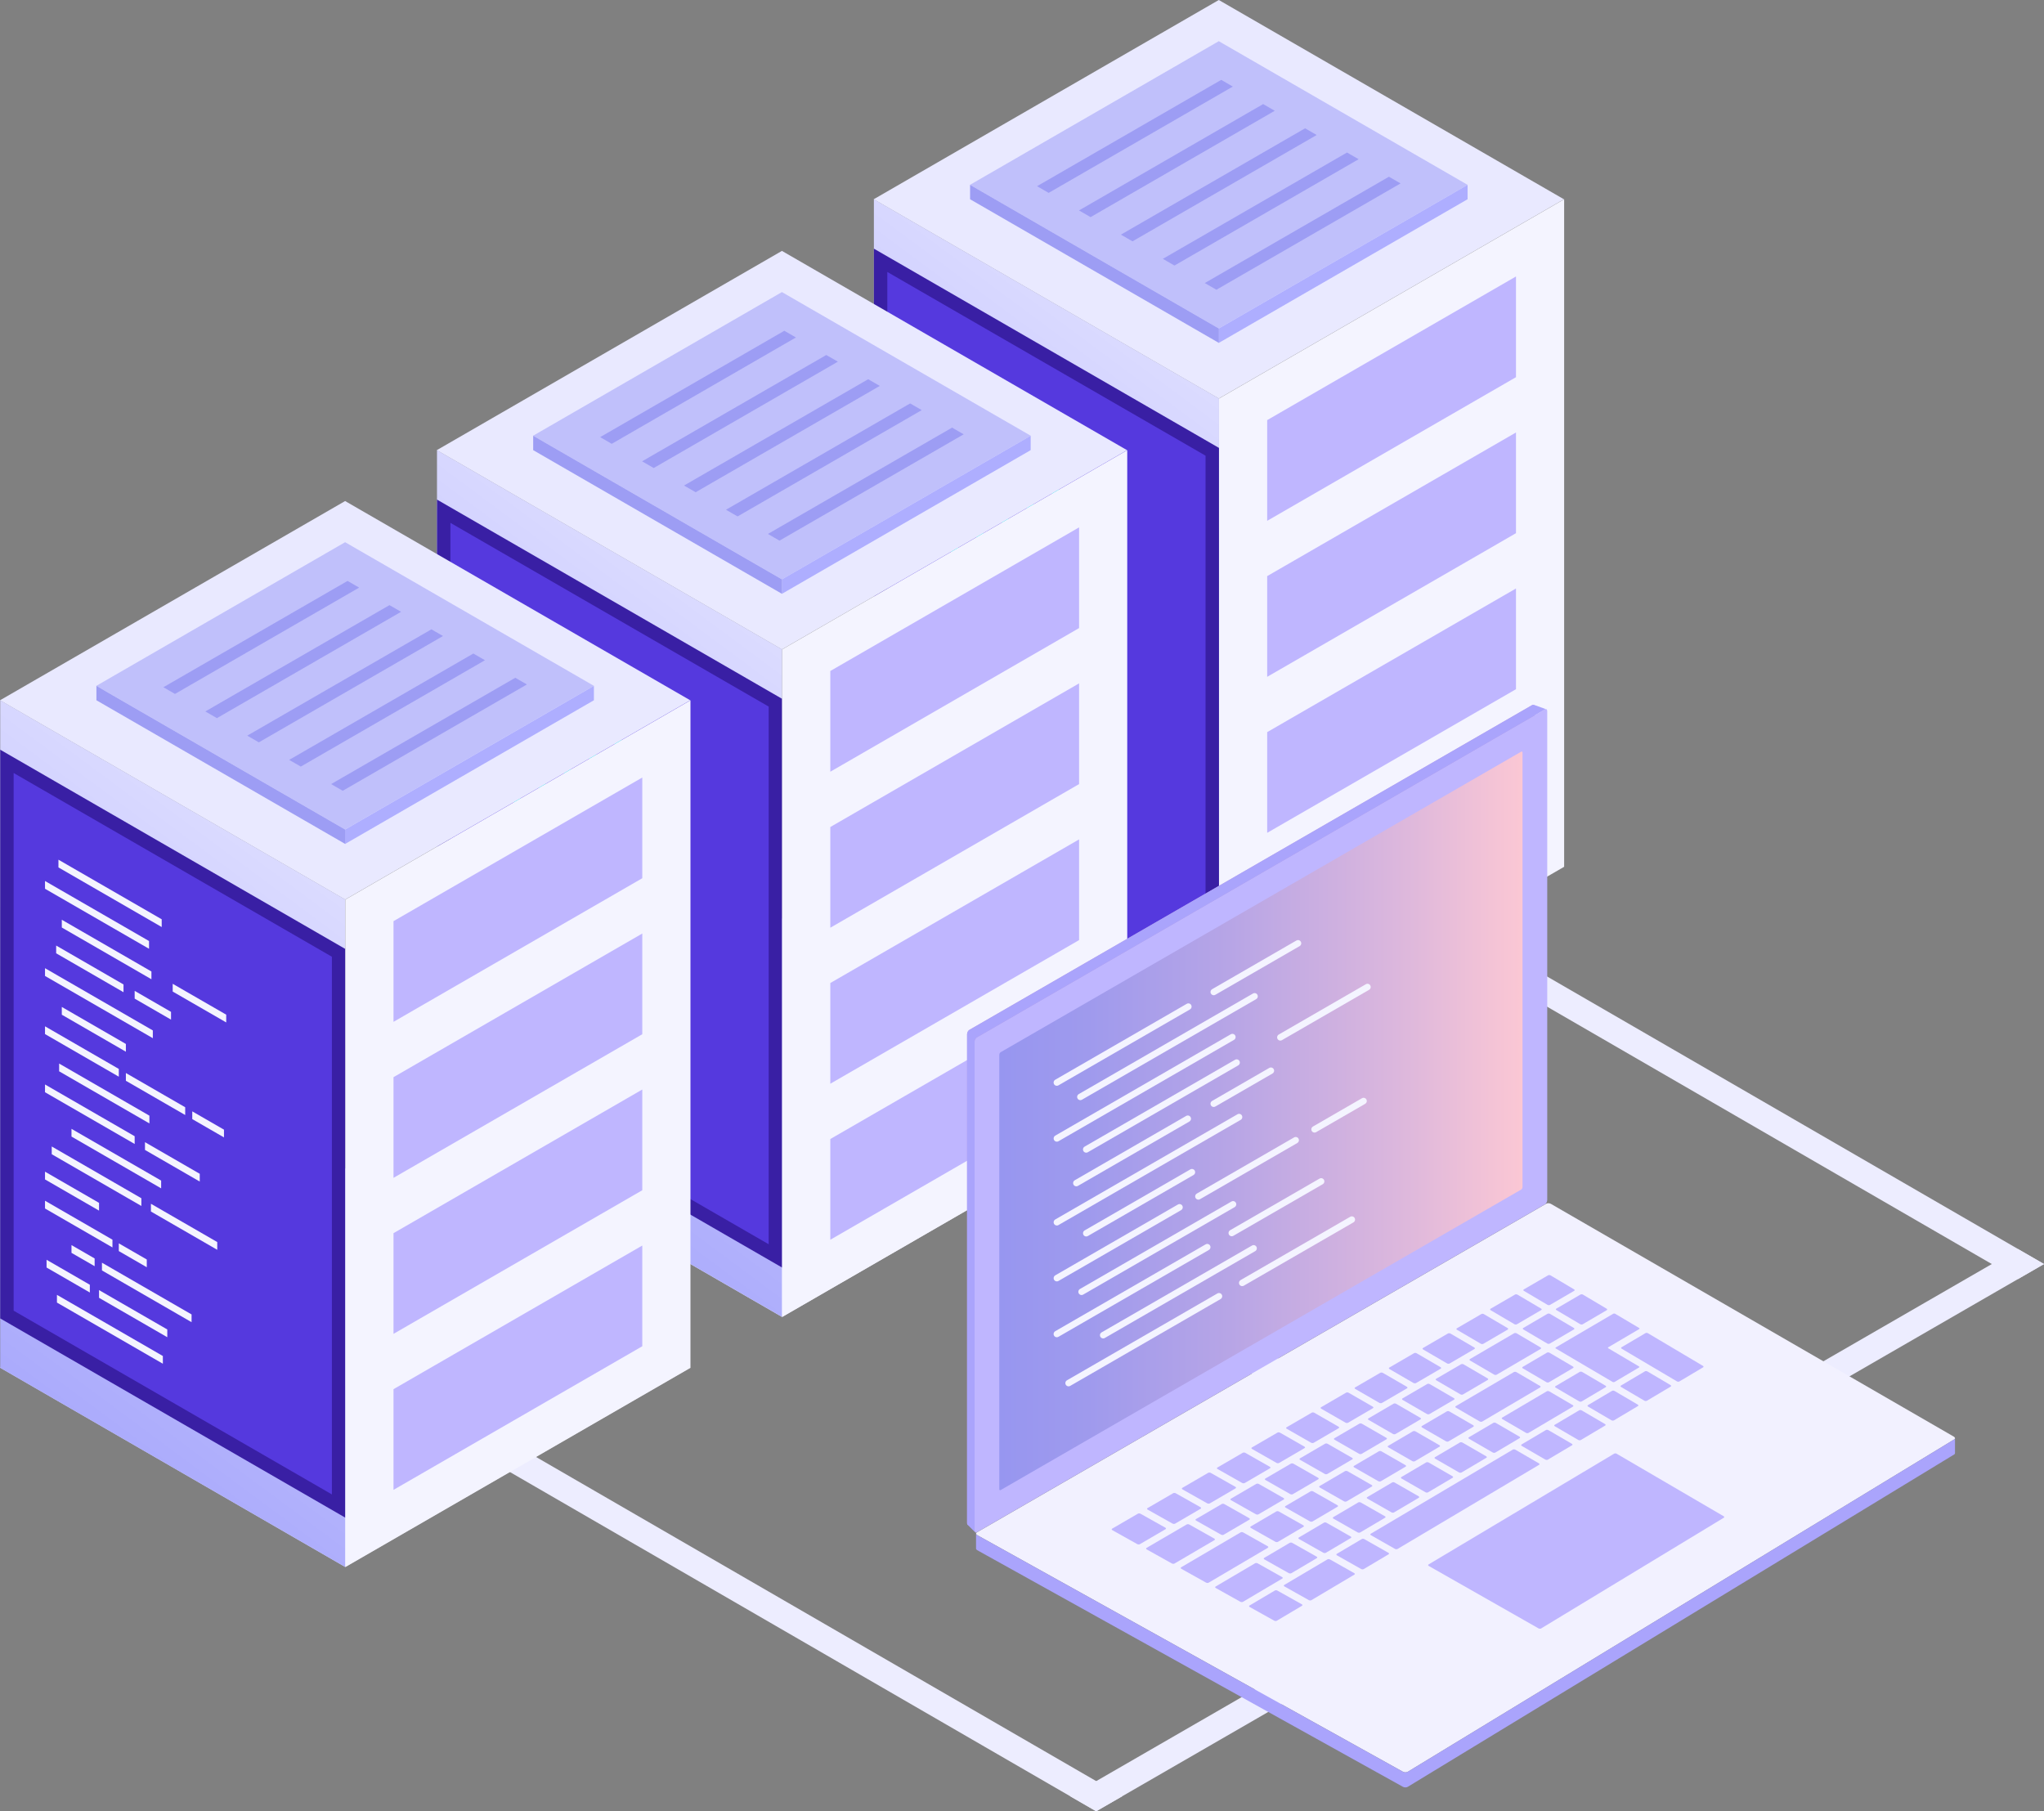 <svg xmlns="http://www.w3.org/2000/svg" xmlns:xlink="http://www.w3.org/1999/xlink" viewBox="0 0 656.15 581.44"><rect x="0" y="0" width="656.15" height="581.44" fill="#808080" stroke="none"/><defs><style>      .cls-1 {        fill: url(#New_Gradient_Swatch_copy);      }      .cls-2 {        fill: url(#linear-gradient);      }      .cls-3 {        fill: #f2f1ff;      }      .cls-4 {        fill: #00dae0;      }      .cls-5 {        fill: #f4f4ff;      }      .cls-6 {        fill: #e9e9ff;      }      .cls-7 {        fill: #ededff;      }      .cls-8 {        fill: #efefff;      }      .cls-9 {        fill: #9d9df4;      }      .cls-10 {        fill: #aaa4fc;      }      .cls-11 {        fill: #aeaeff;      }      .cls-12 {        fill: #bc9ede;      }      .cls-13 {        fill: #bfb6ff;      }      .cls-14 {        fill: #c0c0fb;      }      .cls-15 {        fill: #391fa4;      }      .cls-16 {        fill: #5539de;      }      .cls-17 {        mix-blend-mode: multiply;      }      .cls-18 {        fill: url(#linear-gradient-3);      }      .cls-19 {        fill: url(#linear-gradient-2);      }      .cls-20 {        isolation: isolate;      }    </style><linearGradient id="linear-gradient" x1="281.52" y1="276.32" x2="391" y2="128.95" gradientUnits="userSpaceOnUse"><stop offset="0" stop-color="#ababfc"></stop><stop offset="1" stop-color="#dbdbff"></stop></linearGradient><linearGradient id="linear-gradient-2" x1="141.27" y1="356.87" x2="250.75" y2="209.49" xlink:href="#linear-gradient"></linearGradient><linearGradient id="linear-gradient-3" x1="1.06" y1="437.16" x2="110.54" y2="289.79" xlink:href="#linear-gradient"></linearGradient><linearGradient id="New_Gradient_Swatch_copy" data-name="New Gradient Swatch copy" x1="320.79" y1="359.81" x2="488.75" y2="359.81" gradientUnits="userSpaceOnUse"><stop offset="0" stop-color="#9796f0"></stop><stop offset=".17" stop-color="#9f9aed"></stop><stop offset=".44" stop-color="#b7a5e6"></stop><stop offset=".78" stop-color="#deb8dc"></stop><stop offset="1" stop-color="#fbc7d4"></stop></linearGradient></defs><g class="cls-20"><g id="Layer_2" data-name="Layer 2"><g id="Layer_1-2" data-name="Layer 1"><g><g><polygon class="cls-7" points="360.27 576.6 351.89 581.44 121.25 447.98 129.63 443.14 360.27 576.6"></polygon><polygon class="cls-7" points="506.88 491.95 498.5 496.79 267.86 363.33 276.24 358.49 506.88 491.95"></polygon><polygon class="cls-7" points="351.89 581.44 343.51 576.6 495.64 488.77 504.02 493.61 351.89 581.44"></polygon><polygon class="cls-7" points="647.76 410.61 656.15 405.77 425.51 272.31 417.13 277.15 647.76 410.61"></polygon><polygon class="cls-7" points="656.15 405.77 647.76 400.94 495.64 488.77 504.02 493.61 656.15 405.77"></polygon></g><g><g><polygon class="cls-6" points="502.04 63.97 391.25 127.93 280.46 63.97 391.25 0 502.04 63.97"></polygon><g><polygon class="cls-2" points="391.32 342.22 280.53 278.25 280.53 63.97 391.32 127.93 391.32 342.22"></polygon><g><polygon class="cls-15" points="391.32 326.36 280.53 262.39 280.53 79.82 391.32 143.79 391.32 326.36"></polygon><polygon class="cls-16" points="284.84 259.9 284.84 87.3 387 146.28 387 318.88 284.84 259.9"></polygon></g><g><polygon class="cls-4" points="332.38 136.67 299.19 117.51 299.19 115.02 332.38 134.18 332.38 136.67"></polygon><polygon class="cls-4" points="328.3 143.66 294.87 124.36 294.87 121.87 328.3 141.17 328.3 143.66"></polygon><polygon class="cls-4" points="329.08 153.46 300.27 136.82 300.27 134.33 329.08 150.97 329.08 153.46"></polygon><polygon class="cls-4" points="353.12 167.34 335.92 157.41 335.92 154.92 353.12 164.84 353.12 167.34"></polygon><polygon class="cls-4" points="320.11 157.62 298.45 145.12 298.45 142.63 320.11 155.13 320.11 157.62"></polygon><polygon class="cls-4" points="335.38 166.44 323.69 159.69 323.69 157.2 335.38 163.94 335.38 166.44"></polygon><polygon class="cls-4" points="329.53 172.4 294.87 152.4 294.87 149.9 329.53 169.91 329.53 172.4"></polygon><polygon class="cls-4" points="320.87 176.75 300.27 164.85 300.27 162.36 320.87 174.26 320.87 176.75"></polygon><polygon class="cls-4" points="318.59 184.78 294.87 171.08 294.87 168.59 318.59 182.29 318.59 184.78"></polygon><polygon class="cls-4" points="339.93 197.1 320.87 186.09 320.87 183.6 339.93 194.61 339.93 197.1"></polygon><polygon class="cls-4" points="352.4 204.29 342.21 198.41 342.21 195.92 352.4 201.8 352.4 204.29"></polygon><polygon class="cls-4" points="328.42 199.8 299.41 183.05 299.41 180.55 328.42 197.3 328.42 199.8"></polygon><polygon class="cls-4" points="323.69 206.41 294.87 189.77 294.87 187.28 323.69 203.91 323.69 206.41"></polygon><polygon class="cls-4" points="344.61 218.48 327 208.32 327 205.83 344.61 215.99 344.61 218.48"></polygon><polygon class="cls-4" points="332.2 220.66 303.39 204.03 303.39 201.54 332.2 218.17 332.2 220.66"></polygon><polygon class="cls-4" points="325.84 226.34 297.03 209.7 297.03 207.21 325.84 223.85 325.84 226.34"></polygon><polygon class="cls-4" points="350.24 240.42 328.92 228.12 328.92 225.62 350.24 237.93 350.24 240.42"></polygon><polygon class="cls-4" points="312.24 227.83 294.87 217.8 294.87 215.31 312.24 225.34 312.24 227.83"></polygon><polygon class="cls-4" points="316.55 239.66 294.87 227.15 294.87 224.65 316.55 237.17 316.55 239.66"></polygon><polygon class="cls-4" points="327.58 246.03 318.59 240.84 318.59 238.35 327.58 243.54 327.58 246.03"></polygon><polygon class="cls-4" points="341.99 263.69 313.18 247.06 313.18 244.57 341.99 261.2 341.99 263.69"></polygon><polygon class="cls-4" points="310.82 245.7 303.39 241.4 303.39 238.91 310.82 243.2 310.82 245.7"></polygon><polygon class="cls-4" points="309.28 254.15 295.37 246.12 295.37 243.63 309.28 251.66 309.28 254.15"></polygon><polygon class="cls-4" points="334.18 268.52 312.24 255.86 312.24 253.37 334.18 266.03 334.18 268.52"></polygon><polygon class="cls-4" points="332.76 277.05 298.71 257.39 298.71 254.9 332.76 274.56 332.76 277.05"></polygon></g></g><g><polygon class="cls-5" points="502.11 278.25 391.32 342.22 391.32 127.93 502.11 63.97 502.11 278.25"></polygon><g><polygon class="cls-13" points="406.78 167.19 406.78 134.86 486.65 88.75 486.65 121.08 406.78 167.19"></polygon><polygon class="cls-13" points="406.78 217.27 406.78 184.94 486.65 138.83 486.65 171.16 406.78 217.27"></polygon><polygon class="cls-13" points="406.78 267.35 406.78 235.02 486.65 188.91 486.65 221.24 406.78 267.35"></polygon><polygon class="cls-13" points="406.78 317.43 406.78 285.1 486.65 238.99 486.65 271.32 406.78 317.43"></polygon></g></g><g><polygon class="cls-14" points="391.25 105.44 311.39 59.33 391.25 13.22 471.11 59.33 391.25 105.44"></polygon><g><polygon class="cls-9" points="395.75 27.79 336.63 61.92 332.91 59.77 392.03 25.64 395.75 27.79"></polygon><polygon class="cls-9" points="409.21 35.56 350.09 69.7 346.37 67.55 405.49 33.41 409.21 35.56"></polygon><polygon class="cls-9" points="422.67 43.34 363.55 77.47 359.83 75.32 418.95 41.19 422.67 43.34"></polygon><polygon class="cls-9" points="436.14 51.11 377.02 85.24 373.29 83.09 432.41 48.96 436.14 51.11"></polygon><polygon class="cls-9" points="449.6 58.88 390.48 93.01 386.75 90.86 445.87 56.73 449.6 58.88"></polygon></g><polygon class="cls-11" points="471.11 59.33 471.11 63.96 391.26 110.07 391.24 110.06 391.24 105.43 391.26 105.44 467.1 61.65 471.11 59.33"></polygon><polygon class="cls-9" points="311.41 59.33 311.41 63.96 391.26 110.07 391.28 110.06 391.28 105.43 391.26 105.44 315.42 61.65 311.41 59.33"></polygon></g></g><g><g class="cls-17"><polygon class="cls-8" points="361.86 358.79 251.07 422.76 140.28 358.79 251.07 294.82 361.86 358.79"></polygon></g><polygon class="cls-6" points="361.8 144.51 251.01 208.47 140.21 144.51 251.01 80.54 361.8 144.51"></polygon><g><polygon class="cls-19" points="251.07 422.76 140.28 358.79 140.28 144.51 251.07 208.47 251.07 422.76"></polygon><g><polygon class="cls-15" points="251.07 406.9 140.28 342.93 140.28 160.37 251.07 224.33 251.07 406.9"></polygon><polygon class="cls-16" points="144.59 340.44 144.59 167.84 246.76 226.82 246.76 399.42 144.59 340.44"></polygon></g><g><polygon class="cls-4" points="192.13 217.21 158.94 198.05 158.94 195.56 192.13 214.72 192.13 217.21"></polygon><polygon class="cls-4" points="188.06 224.21 154.63 204.91 154.63 202.41 188.06 221.71 188.06 224.21"></polygon><polygon class="cls-4" points="188.83 234 160.02 217.36 160.02 214.87 188.83 231.51 188.83 234"></polygon><polygon class="cls-4" points="212.87 247.88 195.67 237.95 195.67 235.46 212.87 245.38 212.87 247.88"></polygon><polygon class="cls-4" points="179.86 238.16 158.21 225.66 158.21 223.17 179.86 235.67 179.86 238.16"></polygon><polygon class="cls-4" points="195.13 246.98 183.44 240.23 183.44 237.74 195.13 244.48 195.13 246.98"></polygon><polygon class="cls-4" points="189.28 252.95 154.63 232.94 154.63 230.45 189.28 250.45 189.28 252.95"></polygon><polygon class="cls-4" points="180.62 257.29 160.02 245.4 160.02 242.9 180.62 254.8 180.62 257.29"></polygon><polygon class="cls-4" points="178.35 265.32 154.63 251.62 154.63 249.13 178.35 262.83 178.35 265.32"></polygon><polygon class="cls-4" points="199.68 277.64 180.62 266.63 180.62 264.14 199.68 275.15 199.68 277.64"></polygon><polygon class="cls-4" points="212.15 284.84 201.96 278.95 201.96 276.46 212.15 282.34 212.15 284.84"></polygon><polygon class="cls-4" points="188.18 280.34 159.16 263.59 159.16 261.1 188.18 277.85 188.18 280.34"></polygon><polygon class="cls-4" points="183.44 286.95 154.63 270.31 154.63 267.82 183.44 284.46 183.44 286.95"></polygon><polygon class="cls-4" points="204.36 299.02 186.76 288.86 186.76 286.37 204.36 296.53 204.36 299.02"></polygon><polygon class="cls-4" points="191.95 301.21 163.14 284.57 163.14 282.08 191.95 298.71 191.95 301.21"></polygon><polygon class="cls-4" points="185.6 306.88 156.79 290.25 156.79 287.75 185.6 304.39 185.6 306.88"></polygon><polygon class="cls-4" points="209.99 320.97 188.67 308.66 188.67 306.16 209.99 318.47 209.99 320.97"></polygon><polygon class="cls-4" points="171.99 308.37 154.63 298.34 154.63 295.85 171.99 305.88 171.99 308.37"></polygon><polygon class="cls-4" points="176.31 320.2 154.63 307.69 154.63 305.2 176.31 317.71 176.31 320.2"></polygon><polygon class="cls-4" points="187.34 326.57 178.35 321.38 178.35 318.89 187.34 324.08 187.34 326.57"></polygon><polygon class="cls-4" points="201.74 344.23 172.93 327.6 172.93 325.11 201.74 341.74 201.74 344.23"></polygon><polygon class="cls-4" points="170.57 326.24 163.14 321.95 163.14 319.45 170.57 323.74 170.57 326.24"></polygon><polygon class="cls-4" points="169.03 334.69 155.13 326.66 155.13 324.17 169.03 332.2 169.03 334.69"></polygon><polygon class="cls-4" points="193.93 349.07 171.99 336.4 171.99 333.91 193.93 346.57 193.93 349.07"></polygon><polygon class="cls-4" points="192.51 357.59 158.46 337.93 158.46 335.44 192.51 355.1 192.51 357.59"></polygon></g></g><g><polygon class="cls-5" points="361.86 358.79 251.07 422.76 251.07 208.47 361.86 144.51 361.86 358.79"></polygon><g><polygon class="cls-13" points="266.54 247.73 266.54 215.4 346.4 169.29 346.4 201.62 266.54 247.73"></polygon><polygon class="cls-13" points="266.54 297.81 266.54 265.48 346.4 219.37 346.4 251.7 266.54 297.81"></polygon><polygon class="cls-13" points="266.54 347.89 266.54 315.56 346.4 269.45 346.4 301.78 266.54 347.89"></polygon><polygon class="cls-13" points="266.54 397.97 266.54 365.64 346.4 319.53 346.4 351.86 266.54 397.97"></polygon></g></g><g><polygon class="cls-14" points="251.01 185.98 171.14 139.87 251.01 93.76 330.87 139.87 251.01 185.98"></polygon><g><polygon class="cls-9" points="255.5 108.33 196.38 142.47 192.66 140.32 251.78 106.18 255.5 108.33"></polygon><polygon class="cls-9" points="268.97 116.1 209.85 150.24 206.12 148.09 265.24 113.96 268.97 116.1"></polygon><polygon class="cls-9" points="282.43 123.88 223.31 158.01 219.58 155.86 278.7 121.73 282.43 123.88"></polygon><polygon class="cls-9" points="295.89 131.65 236.77 165.78 233.05 163.63 292.17 129.5 295.89 131.65"></polygon><polygon class="cls-9" points="309.35 139.42 250.23 173.55 246.51 171.4 305.63 137.27 309.35 139.42"></polygon></g><polygon class="cls-11" points="330.86 139.87 330.86 144.5 251.01 190.62 251 190.6 251 185.97 251.01 185.98 326.86 142.19 330.86 139.87"></polygon><polygon class="cls-9" points="171.16 139.87 171.16 144.5 251.01 190.62 251.03 190.6 251.03 185.97 251.01 185.98 175.17 142.19 171.16 139.87"></polygon></g></g><g><polygon class="cls-6" points="221.58 224.8 110.79 288.77 0 224.8 110.79 160.84 221.58 224.8"></polygon><g class="cls-17"><polygon class="cls-8" points="221.58 439.01 110.79 502.98 0 439.01 110.79 375.04 221.58 439.01"></polygon></g><g><polygon class="cls-18" points="110.86 503.05 .07 439.09 .07 224.8 110.86 288.77 110.86 503.05"></polygon><g><polygon class="cls-15" points="110.86 487.19 .07 423.23 .07 240.66 110.86 304.63 110.86 487.19"></polygon><polygon class="cls-16" points="4.38 420.74 4.38 248.14 106.54 307.12 106.54 479.72 4.38 420.74"></polygon></g><g><polygon class="cls-5" points="51.91 297.59 18.76 278.45 18.76 275.97 51.91 295.1 51.91 297.59"></polygon><polygon class="cls-5" points="47.84 304.57 14.45 285.3 14.45 282.81 47.84 302.08 47.84 304.57"></polygon><polygon class="cls-5" points="48.61 314.35 19.84 297.74 19.84 295.25 48.61 311.86 48.61 314.35"></polygon><polygon class="cls-5" points="72.62 328.21 55.44 318.3 55.44 315.81 72.62 325.72 72.62 328.21"></polygon><polygon class="cls-5" points="39.65 318.51 18.03 306.02 18.03 303.53 39.65 316.02 39.65 318.51"></polygon><polygon class="cls-5" points="54.9 327.31 43.23 320.57 43.23 318.08 54.9 324.82 54.9 327.31"></polygon><polygon class="cls-5" points="49.06 333.27 14.45 313.29 14.45 310.8 49.06 330.78 49.06 333.27"></polygon><polygon class="cls-5" points="40.41 337.61 19.84 325.73 19.84 323.24 40.41 335.12 40.41 337.61"></polygon><polygon class="cls-5" points="38.14 345.63 14.45 331.95 14.45 329.46 38.14 343.14 38.14 345.63"></polygon><polygon class="cls-5" points="59.45 357.93 40.41 346.94 40.41 344.45 59.45 355.44 59.45 357.93"></polygon><polygon class="cls-5" points="71.9 365.12 61.72 359.24 61.72 356.76 71.9 362.63 71.9 365.12"></polygon><polygon class="cls-5" points="47.96 360.63 18.98 343.9 18.98 341.41 47.96 358.14 47.96 360.63"></polygon><polygon class="cls-5" points="43.23 367.23 14.45 350.62 14.45 348.13 43.23 364.74 43.23 367.23"></polygon><polygon class="cls-5" points="64.12 379.29 46.54 369.14 46.54 366.65 64.12 376.8 64.12 379.29"></polygon><polygon class="cls-5" points="51.73 381.47 22.95 364.85 22.95 362.37 51.73 378.98 51.73 381.47"></polygon><polygon class="cls-5" points="45.38 387.13 16.61 370.52 16.61 368.03 45.38 384.65 45.38 387.13"></polygon><polygon class="cls-5" points="69.74 401.2 48.45 388.91 48.45 386.42 69.74 398.71 69.74 401.2"></polygon><polygon class="cls-5" points="31.79 388.62 14.45 378.61 14.45 376.12 31.79 386.13 31.79 388.62"></polygon><polygon class="cls-5" points="36.1 400.44 14.45 387.94 14.45 385.45 36.1 397.95 36.1 400.44"></polygon><polygon class="cls-5" points="47.12 406.8 38.14 401.61 38.14 399.13 47.12 404.31 47.12 406.8"></polygon><polygon class="cls-5" points="61.5 424.44 32.73 407.82 32.73 405.34 61.5 421.95 61.5 424.44"></polygon><polygon class="cls-5" points="30.38 406.46 22.95 402.18 22.95 399.69 30.38 403.98 30.38 406.46"></polygon><polygon class="cls-5" points="28.84 414.91 14.95 406.89 14.95 404.4 28.84 412.42 28.84 414.91"></polygon><polygon class="cls-5" points="53.7 429.26 31.79 416.61 31.79 414.13 53.7 426.77 53.7 429.26"></polygon><polygon class="cls-5" points="52.28 437.77 18.28 418.14 18.28 415.66 52.28 435.29 52.28 437.77"></polygon></g></g><g><polygon class="cls-5" points="221.65 439.09 110.86 503.05 110.86 288.77 221.65 224.8 221.65 439.09"></polygon><g><polygon class="cls-13" points="126.32 328.02 126.32 295.7 206.18 249.59 206.18 281.92 126.32 328.02"></polygon><polygon class="cls-13" points="126.32 378.1 126.32 345.78 206.18 299.67 206.18 332 126.32 378.1"></polygon><polygon class="cls-13" points="126.32 428.18 126.32 395.86 206.18 349.75 206.18 382.08 126.32 428.18"></polygon><polygon class="cls-13" points="126.32 478.26 126.32 445.94 206.18 399.83 206.18 432.16 126.32 478.26"></polygon></g></g><g><polygon class="cls-14" points="110.79 266.27 30.93 220.16 110.79 174.05 190.65 220.16 110.79 266.27"></polygon><g><polygon class="cls-9" points="115.29 188.63 56.17 222.76 52.45 220.61 111.57 186.48 115.29 188.63"></polygon><polygon class="cls-9" points="128.75 196.4 69.63 230.53 65.91 228.38 125.03 194.25 128.75 196.4"></polygon><polygon class="cls-9" points="142.21 204.17 83.09 238.3 79.37 236.15 138.49 202.02 142.21 204.17"></polygon><polygon class="cls-9" points="155.68 211.94 96.56 246.08 92.83 243.93 151.95 209.79 155.68 211.94"></polygon><polygon class="cls-9" points="169.14 219.72 110.02 253.85 106.29 251.7 165.41 217.57 169.14 219.72"></polygon></g><polygon class="cls-11" points="190.65 220.16 190.65 224.79 110.8 270.91 110.78 270.89 110.78 266.26 110.8 266.28 186.64 222.49 190.65 220.16"></polygon><polygon class="cls-9" points="30.95 220.16 30.95 224.79 110.8 270.91 110.82 270.89 110.82 266.26 110.8 266.28 34.96 222.49 30.95 220.16"></polygon></g></g></g><g><g><g><path class="cls-3" d="M627.33,462.06l-175.44,106.71c-.4,.24-1.08,.23-1.53-.02l-136.64-75.95c-.47-.26-.52-.67-.1-.91l182.75-105.5c.39-.22,1.06-.19,1.5,.07l129.37,74.74c.42,.25,.46,.64,.09,.86Z"></path><g><g><path class="cls-13" d="M374.15,490.89l-8.23,4.8c-.22,.13-.6,.12-.85-.02l-8-4.47c-.25-.14-.28-.36-.05-.49l8.26-4.8c.22-.13,.6-.12,.85,.02l7.97,4.47c.25,.14,.27,.36,.05,.49Z"></path><path class="cls-13" d="M385.42,484.32l-8.19,4.78c-.22,.13-.6,.12-.85-.02l-7.96-4.47c-.25-.14-.27-.36-.05-.49l8.22-4.78c.22-.13,.6-.12,.85,.02l7.93,4.47c.25,.14,.27,.36,.05,.48Z"></path><path class="cls-13" d="M396.63,477.78l-8.26,4.82c-.22,.13-.6,.12-.85-.02l-7.93-4.47c-.25-.14-.27-.36-.05-.49l8.29-4.82c.22-.13,.6-.12,.85,.02l7.9,4.47c.25,.14,.27,.36,.05,.48Z"></path><path class="cls-13" d="M407.69,471.33l-8.11,4.73c-.22,.13-.59,.12-.84-.02l-7.89-4.47c-.25-.14-.27-.36-.05-.48l8.14-4.73c.22-.13,.59-.12,.84,.03l7.86,4.47c.25,.14,.27,.36,.05,.48Z"></path><path class="cls-13" d="M418.79,464.85l-8.18,4.77c-.22,.13-.59,.12-.84-.02l-7.85-4.47c-.25-.14-.27-.36-.05-.48l8.21-4.77c.22-.13,.59-.11,.84,.03l7.82,4.47c.24,.14,.27,.36,.05,.48Z"></path><path class="cls-13" d="M429.74,458.46l-8.04,4.69c-.22,.13-.59,.11-.83-.03l-7.81-4.47c-.25-.14-.27-.36-.05-.48l8.07-4.69c.22-.13,.59-.11,.83,.03l7.78,4.47c.24,.14,.27,.36,.05,.48Z"></path><path class="cls-13" d="M440.74,452.04l-8,4.67c-.21,.13-.59,.11-.83-.03l-7.78-4.47c-.24-.14-.27-.36-.05-.48l8.03-4.67c.21-.12,.59-.11,.83,.03l7.75,4.47c.24,.14,.27,.35,.05,.48Z"></path><path class="cls-13" d="M451.68,445.66l-8.06,4.7c-.21,.12-.58,.11-.83-.03l-7.74-4.47c-.24-.14-.27-.36-.05-.48l8.09-4.7c.21-.12,.58-.11,.83,.03l7.71,4.47c.24,.14,.26,.35,.05,.48Z"></path><path class="cls-13" d="M462.48,439.36l-7.92,4.62c-.21,.12-.58,.11-.82-.03l-7.7-4.47c-.24-.14-.27-.35-.05-.48l7.95-4.62c.21-.12,.58-.11,.82,.03l7.67,4.47c.24,.14,.26,.35,.05,.48Z"></path><path class="cls-13" d="M473.32,433.04l-7.98,4.66c-.21,.12-.58,.11-.82-.03l-7.67-4.47c-.24-.14-.26-.35-.05-.48l8.01-4.66c.21-.12,.58-.11,.82,.03l7.64,4.47c.24,.14,.26,.35,.05,.48Z"></path><path class="cls-13" d="M484.01,426.8l-7.85,4.58c-.21,.12-.57,.11-.81-.03l-7.63-4.47c-.24-.14-.26-.35-.05-.48l7.87-4.58c.21-.12,.57-.11,.81,.03l7.6,4.47c.24,.14,.26,.35,.05,.47Z"></path><path class="cls-13" d="M494.75,420.54l-7.81,4.56c-.21,.12-.57,.11-.81-.03l-7.59-4.47c-.24-.14-.26-.35-.05-.48l7.84-4.55c.21-.12,.57-.11,.81,.03l7.57,4.47c.24,.14,.26,.35,.05,.47Z"></path><path class="cls-13" d="M505.34,414.36l-7.77,4.53c-.21,.12-.57,.11-.81-.03l-7.56-4.47c-.24-.14-.26-.35-.05-.47l7.8-4.53c.21-.12,.57-.11,.81,.03l7.53,4.47c.24,.14,.26,.35,.05,.47Z"></path><path class="cls-13" d="M401.06,487.83l-8.24,4.83c-.22,.13-.6,.12-.84-.02l-8.01-4.51c-.25-.14-.27-.36-.05-.49l8.27-4.83c.22-.13,.6-.12,.84,.02l7.98,4.51c.25,.14,.27,.36,.05,.48Z"></path><path class="cls-13" d="M412.09,481.36l-8.1,4.75c-.22,.13-.59,.12-.84-.02l-7.97-4.51c-.25-.14-.27-.36-.05-.48l8.13-4.75c.22-.13,.59-.12,.84,.02l7.94,4.51c.25,.14,.27,.36,.05,.48Z"></path><path class="cls-13" d="M423.18,474.86l-8.16,4.78c-.22,.13-.59,.12-.84-.02l-7.94-4.51c-.25-.14-.27-.36-.05-.48l8.19-4.78c.22-.13,.59-.12,.84,.02l7.91,4.51c.24,.14,.27,.35,.05,.48Z"></path><path class="cls-13" d="M434.11,468.46l-8.02,4.7c-.22,.13-.59,.12-.83-.02l-7.9-4.51c-.24-.14-.27-.36-.05-.48l8.05-4.7c.22-.13,.59-.11,.83,.03l7.87,4.51c.24,.14,.27,.35,.05,.48Z"></path><path class="cls-13" d="M445.08,462.02l-7.98,4.68c-.21,.13-.58,.11-.83-.02l-7.86-4.51c-.24-.14-.27-.36-.05-.48l8.01-4.68c.21-.13,.58-.11,.83,.03l7.83,4.51c.24,.14,.27,.35,.05,.48Z"></path><path class="cls-13" d="M456.01,455.62l-8.04,4.72c-.21,.12-.58,.11-.82-.03l-7.82-4.51c-.24-.14-.27-.35-.05-.48l8.07-4.72c.21-.12,.58-.11,.82,.03l7.79,4.51c.24,.14,.26,.35,.05,.48Z"></path><path class="cls-13" d="M466.78,449.3l-7.91,4.63c-.21,.12-.58,.11-.82-.03l-7.79-4.51c-.24-.14-.26-.35-.05-.48l7.94-4.63c.21-.12,.58-.11,.82,.03l7.76,4.51c.24,.14,.26,.35,.05,.48Z"></path><path class="cls-13" d="M477.6,442.96l-7.97,4.67c-.21,.12-.58,.11-.82-.03l-7.75-4.51c-.24-.14-.26-.35-.05-.48l8-4.67c.21-.12,.58-.11,.82,.03l7.72,4.51c.24,.14,.26,.35,.05,.48Z"></path><path class="cls-13" d="M494.57,433.01l-14.13,8.28c-.21,.12-.57,.11-.81-.03l-7.71-4.51c-.24-.14-.26-.35-.05-.48l14.18-8.28c.21-.12,.57-.11,.81,.03l7.66,4.51c.24,.14,.26,.35,.05,.47Z"></path><path class="cls-13" d="M505.26,426.75l-7.77,4.56c-.21,.12-.57,.11-.81-.03l-7.66-4.51c-.24-.14-.26-.35-.05-.47l7.8-4.56c.21-.12,.57-.11,.81,.03l7.63,4.51c.24,.14,.26,.35,.05,.47Z"></path><path class="cls-13" d="M515.8,420.57l-7.74,4.53c-.21,.12-.57,.11-.8-.03l-7.62-4.51c-.24-.14-.26-.35-.05-.47l7.76-4.53c.21-.12,.57-.11,.8,.03l7.59,4.51c.23,.14,.26,.35,.05,.47Z"></path><path class="cls-13" d="M418.42,490.12l-8.18,4.82c-.22,.13-.59,.12-.84-.02l-7.85-4.43c-.25-.14-.27-.36-.05-.48l8.21-4.82c.22-.13,.59-.12,.84,.02l7.82,4.43c.24,.14,.27,.35,.05,.48Z"></path><path class="cls-13" d="M429.38,483.67l-8.04,4.73c-.22,.13-.59,.12-.83-.02l-7.82-4.43c-.25-.14-.27-.36-.05-.48l8.07-4.73c.22-.13,.59-.12,.83,.02l7.79,4.43c.24,.14,.27,.35,.05,.48Z"></path><path class="cls-13" d="M440.38,477.19l-8.1,4.77c-.21,.13-.59,.12-.83-.02l-7.78-4.43c-.24-.14-.27-.35-.05-.48l8.13-4.77c.21-.13,.59-.12,.83,.02l7.75,4.43c.24,.14,.27,.35,.05,.48Z"></path><path class="cls-13" d="M451.23,470.8l-7.96,4.69c-.21,.13-.58,.12-.83-.02l-7.74-4.43c-.24-.14-.27-.35-.05-.48l7.99-4.69c.21-.13,.58-.11,.83,.03l7.71,4.43c.24,.14,.26,.35,.05,.48Z"></path><path class="cls-13" d="M462.12,464.39l-7.92,4.67c-.21,.13-.58,.11-.82-.02l-7.71-4.43c-.24-.14-.27-.35-.05-.48l7.95-4.67c.21-.12,.58-.11,.82,.03l7.68,4.43c.24,.14,.26,.35,.05,.48Z"></path><path class="cls-13" d="M472.97,458l-7.98,4.7c-.21,.12-.58,.11-.82-.03l-7.67-4.43c-.24-.14-.26-.35-.05-.48l8.01-4.7c.21-.12,.58-.11,.82,.03l7.64,4.43c.24,.14,.26,.35,.05,.48Z"></path><path class="cls-13" d="M494.4,445.38l-18.59,10.95c-.21,.12-.57,.11-.81-.03l-7.63-4.43c-.24-.14-.26-.35-.05-.48l18.66-10.95c.21-.12,.57-.11,.81,.03l7.57,4.43c.24,.14,.26,.35,.05,.47Z"></path><path class="cls-13" d="M504.99,439.14l-7.77,4.58c-.21,.12-.57,.11-.81-.03l-7.56-4.43c-.24-.14-.26-.35-.05-.47l7.8-4.58c.21-.12,.57-.11,.81,.03l7.53,4.43c.24,.14,.26,.35,.05,.47Z"></path><path class="cls-13" d="M422.71,500.18l-8.16,4.83c-.22,.13-.59,.12-.84-.02l-7.84-4.41c-.25-.14-.27-.35-.05-.48l8.19-4.83c.22-.13,.59-.12,.84,.02l7.81,4.41c.24,.14,.27,.35,.05,.48Z"></path><path class="cls-13" d="M433.64,493.71l-8.02,4.75c-.22,.13-.59,.12-.83-.02l-7.8-4.41c-.25-.14-.27-.35-.05-.48l8.05-4.75c.22-.13,.59-.12,.83,.02l7.77,4.41c.24,.14,.27,.35,.05,.48Z"></path><path class="cls-13" d="M444.62,487.21l-7.98,4.72c-.21,.13-.58,.12-.83-.02l-7.76-4.41c-.24-.14-.27-.35-.05-.48l8.01-4.72c.21-.13,.58-.12,.83,.02l7.74,4.41c.24,.14,.27,.35,.05,.48Z"></path><path class="cls-13" d="M455.45,480.8l-7.95,4.7c-.21,.13-.58,.12-.82-.02l-7.73-4.41c-.24-.14-.27-.35-.05-.48l7.98-4.7c.21-.13,.58-.12,.82,.02l7.7,4.41c.24,.14,.26,.35,.05,.48Z"></path><path class="cls-13" d="M466.33,474.37l-7.91,4.68c-.21,.13-.58,.12-.82-.02l-7.69-4.41c-.24-.14-.26-.35-.05-.48l7.94-4.68c.21-.13,.58-.11,.82,.02l7.66,4.41c.24,.14,.26,.35,.05,.48Z"></path><path class="cls-13" d="M477.15,467.96l-7.97,4.72c-.21,.12-.58,.11-.82-.02l-7.66-4.41c-.24-.14-.26-.35-.05-.48l8-4.72c.21-.12,.58-.11,.82,.03l7.63,4.41c.24,.14,.26,.35,.05,.48Z"></path><path class="cls-13" d="M487.83,461.65l-7.83,4.64c-.21,.12-.57,.11-.81-.02l-7.62-4.41c-.24-.14-.26-.35-.05-.48l7.86-4.63c.21-.12,.57-.11,.81,.03l7.59,4.41c.24,.14,.26,.35,.05,.47Z"></path><path class="cls-13" d="M504.92,451.54l-14.26,8.44c-.21,.12-.57,.11-.81-.03l-7.58-4.41c-.24-.14-.26-.35-.05-.48l14.32-8.44c.21-.12,.57-.11,.81,.03l7.53,4.41c.24,.14,.26,.35,.05,.47Z"></path><path class="cls-13" d="M515.46,445.3l-7.74,4.58c-.21,.12-.57,.11-.8-.03l-7.53-4.41c-.24-.14-.26-.35-.05-.47l7.77-4.58c.21-.12,.57-.11,.8,.03l7.5,4.41c.23,.14,.26,.35,.05,.47Z"></path><path class="cls-13" d="M517.89,421.71l-18.46,10.83c-.16,.1-.16,.25,0,.34l18.26,10.75c.16,.09,.42,.09,.58,0l7.87-4.65c.16-.09,.16-.25,0-.34l-9.85-5.82c-.16-.09-.16-.25,0-.34l9.91-5.83c.16-.09,.16-.25,0-.34l-7.74-4.59c-.16-.09-.42-.09-.58,0Z"></path><path class="cls-13" d="M434.77,505.47l-13.8,8.2c-.22,.13-.59,.12-.83-.02l-7.82-4.39c-.25-.14-.27-.35-.05-.48l13.85-8.2c.22-.13,.59-.12,.83,.02l7.77,4.39c.24,.14,.27,.35,.05,.48Z"></path><path class="cls-13" d="M445.75,498.95l-7.98,4.74c-.21,.13-.58,.12-.83-.02l-7.76-4.39c-.24-.14-.27-.35-.05-.48l8.01-4.74c.21-.13,.58-.12,.83,.02l7.73,4.39c.24,.14,.27,.35,.05,.48Z"></path><path class="cls-13" d="M494.05,470.23l-45.42,27c-.21,.13-.58,.12-.82-.02l-7.72-4.39c-.24-.14-.27-.35-.05-.48l45.59-27c.21-.12,.57-.11,.81,.02l7.57,4.39c.24,.14,.26,.35,.05,.47Z"></path><path class="cls-13" d="M504.65,463.94l-7.78,4.62c-.21,.12-.57,.11-.81-.02l-7.56-4.39c-.24-.14-.26-.35-.05-.47l7.8-4.62c.21-.12,.57-.11,.81,.03l7.54,4.39c.24,.14,.26,.35,.05,.47Z"></path><path class="cls-13" d="M515.29,457.61l-7.84,4.66c-.21,.12-.57,.11-.8-.03l-7.53-4.39c-.24-.14-.26-.35-.05-.47l7.87-4.66c.21-.12,.57-.11,.8,.03l7.5,4.39c.23,.14,.26,.35,.05,.47Z"></path><path class="cls-13" d="M525.79,451.37l-7.7,4.58c-.21,.12-.56,.11-.8-.03l-7.49-4.39c-.24-.14-.26-.35-.05-.47l7.73-4.58c.21-.12,.56-.11,.8,.03l7.47,4.39c.23,.14,.26,.35,.05,.47Z"></path><path class="cls-13" d="M536.33,445.1l-7.67,4.56c-.21,.12-.56,.11-.8-.03l-7.46-4.39c-.23-.14-.26-.35-.05-.47l7.69-4.56c.21-.12,.56-.11,.8,.03l7.43,4.39c.23,.14,.26,.35,.05,.47Z"></path><path class="cls-13" d="M546.73,438.92l-7.63,4.54c-.2,.12-.56,.11-.79-.03l-17.73-10.48c-.23-.14-.26-.35-.05-.47l7.69-4.53c.21-.12,.56-.11,.79,.03l17.66,10.48c.23,.14,.25,.35,.05,.47Z"></path><path class="cls-13" d="M389.86,494.39l-12.83,7.52c-.22,.13-.6,.12-.85-.02l-8.07-4.51c-.25-.14-.27-.36-.05-.49l12.88-7.52c.22-.13,.6-.12,.85,.02l8.02,4.51c.25,.14,.27,.36,.05,.48Z"></path><path class="cls-13" d="M407.01,496.85l-19.01,11.2c-.22,.13-.6,.12-.85-.02l-7.93-4.43c-.25-.14-.27-.36-.05-.49l19.08-11.2c.22-.13,.59-.12,.84,.02l7.86,4.43c.25,.14,.27,.35,.05,.48Z"></path><path class="cls-13" d="M411.62,506.74l-12.61,7.46c-.22,.13-.59,.12-.84-.02l-7.89-4.41c-.25-.14-.27-.36-.05-.48l12.66-7.46c.22-.13,.59-.12,.84,.02l7.85,4.41c.25,.14,.27,.35,.05,.48Z"></path><path class="cls-13" d="M417.95,515.47l-8.08,4.8c-.22,.13-.59,.12-.84-.02l-7.86-4.39c-.25-.14-.27-.35-.05-.48l8.11-4.8c.22-.13,.59-.12,.84,.02l7.83,4.39c.24,.14,.27,.35,.05,.48Z"></path></g><path class="cls-13" d="M553.37,487.2l-57.96,35.13-.69,.42c-.21,.13-.57,.12-.81-.01l-35.27-20.06c-.24-.14-.26-.35-.05-.48l59.58-35.56c.21-.12,.57-.11,.8,.03l.69,.4,33.66,19.66c.23,.13,.25,.34,.05,.47Z"></path></g><path class="cls-10" d="M627.33,462.06l-3.34,2.03-172.1,104.68c-.4,.24-1.08,.23-1.54-.02l-133.23-74.06-3.41-1.89c-.26-.14-.39-.33-.39-.51v4.83c0,.18,.13,.36,.39,.51l136.64,75.95c.45,.25,1.14,.26,1.54,.02l175.44-106.71c.17-.1,.25-.24,.25-.38v-4.84c0,.14-.08,.28-.25,.38Z"></path></g><g><path class="cls-12" d="M493.55,384.18l-182.39,105.3c-.4,.23-.72-.01-.72-.54v-156.95c0-.53,.32-1.15,.72-1.38l180.57-104.21c.4-.23,.96-.12,.96,.41l1.57,156c0,.53-.32,1.15-.72,1.38Z"></path><path class="cls-13" d="M495.96,386.59l-182.39,105.3c-.4,.23-.72-.01-.72-.54v-156.95c0-.53,.32-1.15,.72-1.38l182.39-105.3c.4-.23,.72,.01,.72,.55v156.95c0,.53-.32,1.15-.72,1.38Z"></path><path class="cls-1" d="M320.79,478v-139.4c0-.32,.19-.69,.43-.83l167.1-96.47c.24-.14,.43,0,.43,.33v139.4c0,.32-.19,.69-.43,.83l-167.1,96.47c-.24,.14-.43,0-.43-.33Z"></path><path class="cls-10" d="M496.5,227.73c-.13-.12-.32-.13-.54,0l-1.69,.98-180.69,104.32c-.4,.23-.72,.85-.72,1.38v156.95c0,.21,.05,.38,.14,.48l-2.37-2.36s0,0-.01-.01c-.11-.1-.17-.29-.17-.52v-156.95c0-.53,.32-1.15,.72-1.38l180.73-104.31c.21-.12,.63,0,.65,0l3.96,1.43Z"></path></g></g><g><path class="cls-5" d="M382,324.03l-42.23,24.38c-.69,.4-1.55-.1-1.55-.9h0c0-.37,.2-.71,.52-.9l42.23-24.38c.69-.4,1.55,.1,1.55,.9h0c0,.37-.2,.71-.52,.9Z"></path><path class="cls-5" d="M417.2,303.71l-27.06,15.63c-.69,.4-1.55-.1-1.55-.9h0c0-.37,.2-.71,.52-.9l27.06-15.63c.69-.4,1.55,.1,1.55,.9h0c0,.37-.2,.71-.52,.9Z"></path><path class="cls-5" d="M403.25,320.73l-55.93,32.29c-.69,.4-1.55-.1-1.55-.9h0c0-.37,.2-.71,.52-.9l55.93-32.29c.69-.4,1.55,.1,1.55,.9h0c0,.37-.2,.71-.52,.9Z"></path><path class="cls-5" d="M396.13,333.81l-56.35,32.54c-.69,.4-1.55-.1-1.55-.9h0c0-.37,.2-.71,.52-.9l56.35-32.54c.69-.4,1.55,.1,1.55,.9h0c0,.37-.2,.71-.52,.9Z"></path><path class="cls-5" d="M397.49,342l-48.29,27.88c-.69,.4-1.55-.1-1.55-.9h0c0-.37,.2-.71,.52-.9l48.29-27.88c.69-.4,1.55,.1,1.55,.9h0c0,.37-.2,.71-.52,.9Z"></path><path class="cls-5" d="M439.5,317.74l-27.98,16.16c-.69,.4-1.55-.1-1.55-.9h0c0-.37,.2-.71,.52-.9l27.98-16.16c.69-.4,1.55,.1,1.55,.9h0c0,.37-.2,.71-.52,.9Z"></path><path class="cls-5" d="M381.81,360.02l-35.78,20.66c-.69,.4-1.55-.1-1.55-.9h0c0-.37,.2-.71,.52-.9l35.78-20.66c.69-.4,1.55,.1,1.55,.9h0c0,.37-.2,.71-.52,.9Z"></path><path class="cls-5" d="M408.49,344.61l-18.36,10.6c-.69,.4-1.55-.1-1.55-.9h0c0-.37,.2-.71,.52-.9l18.36-10.6c.69-.4,1.55,.1,1.55,.9h0c0,.37-.2,.71-.52,.9Z"></path><path class="cls-5" d="M398.28,359.48l-58.5,33.78c-.69,.4-1.55-.1-1.55-.9h0c0-.37,.2-.71,.52-.9l58.5-33.77c.69-.4,1.55,.1,1.55,.9h0c0,.37-.2,.71-.52,.9Z"></path><path class="cls-5" d="M383.14,377.19l-33.93,19.59c-.69,.4-1.55-.1-1.55-.9h0c0-.37,.2-.71,.52-.9l33.93-19.59c.69-.4,1.55,.1,1.55,.9h0c0,.37-.2,.71-.52,.9Z"></path><path class="cls-5" d="M379.16,388.46l-39.38,22.74c-.69,.4-1.55-.1-1.55-.9h0c0-.37,.2-.71,.52-.9l39.38-22.74c.69-.4,1.55,.1,1.55,.9h0c0,.37-.2,.71-.52,.9Z"></path><path class="cls-5" d="M416.45,366.92l-31.24,18.04c-.69,.4-1.55-.1-1.55-.9h0c0-.37,.2-.71,.52-.9l31.24-18.04c.69-.4,1.55,.1,1.55,.9h0c0,.37-.2,.71-.52,.9Z"></path><path class="cls-5" d="M438.24,354.34l-15.74,9.09c-.69,.4-1.55-.1-1.55-.9h0c0-.37,.2-.71,.52-.9l15.74-9.09c.69-.4,1.55,.1,1.55,.9h0c0,.37-.2,.71-.52,.9Z"></path><path class="cls-5" d="M396.34,387.5l-48.63,28.08c-.69,.4-1.55-.1-1.55-.9h0c0-.37,.2-.71,.52-.9l48.63-28.08c.69-.4,1.55,.1,1.55,.9h0c0,.37-.2,.71-.52,.9Z"></path><path class="cls-5" d="M388.06,401.25l-48.29,27.88c-.69,.4-1.55-.1-1.55-.9h0c0-.37,.2-.71,.52-.9l48.29-27.88c.69-.4,1.55,.1,1.55,.9h0c0,.37-.2,.71-.52,.9Z"></path><path class="cls-5" d="M424.62,380.14l-28.7,16.57c-.69,.4-1.55-.1-1.55-.9h0c0-.37,.2-.71,.52-.9l28.7-16.57c.69-.4,1.55,.1,1.55,.9h0c0,.37-.2,.71-.52,.9Z"></path><path class="cls-5" d="M402.94,401.63l-48.29,27.88c-.69,.4-1.55-.1-1.55-.9h0c0-.37,.2-.71,.52-.9l48.29-27.88c.69-.4,1.55,.1,1.55,.9h0c0,.37-.2,.71-.52,.9Z"></path><path class="cls-5" d="M391.83,417.01l-48.29,27.88c-.69,.4-1.55-.1-1.55-.9h0c0-.37,.2-.71,.52-.9l48.29-27.88c.69-.4,1.55,.1,1.55,.9h0c0,.37-.2,.71-.52,.9Z"></path><path class="cls-5" d="M434.47,392.4l-35.19,20.32c-.69,.4-1.55-.1-1.55-.9h0c0-.37,.2-.71,.52-.9l35.19-20.32c.69-.4,1.55,.1,1.55,.9h0c0,.37-.2,.71-.52,.9Z"></path></g></g></g></g></g></g></svg>